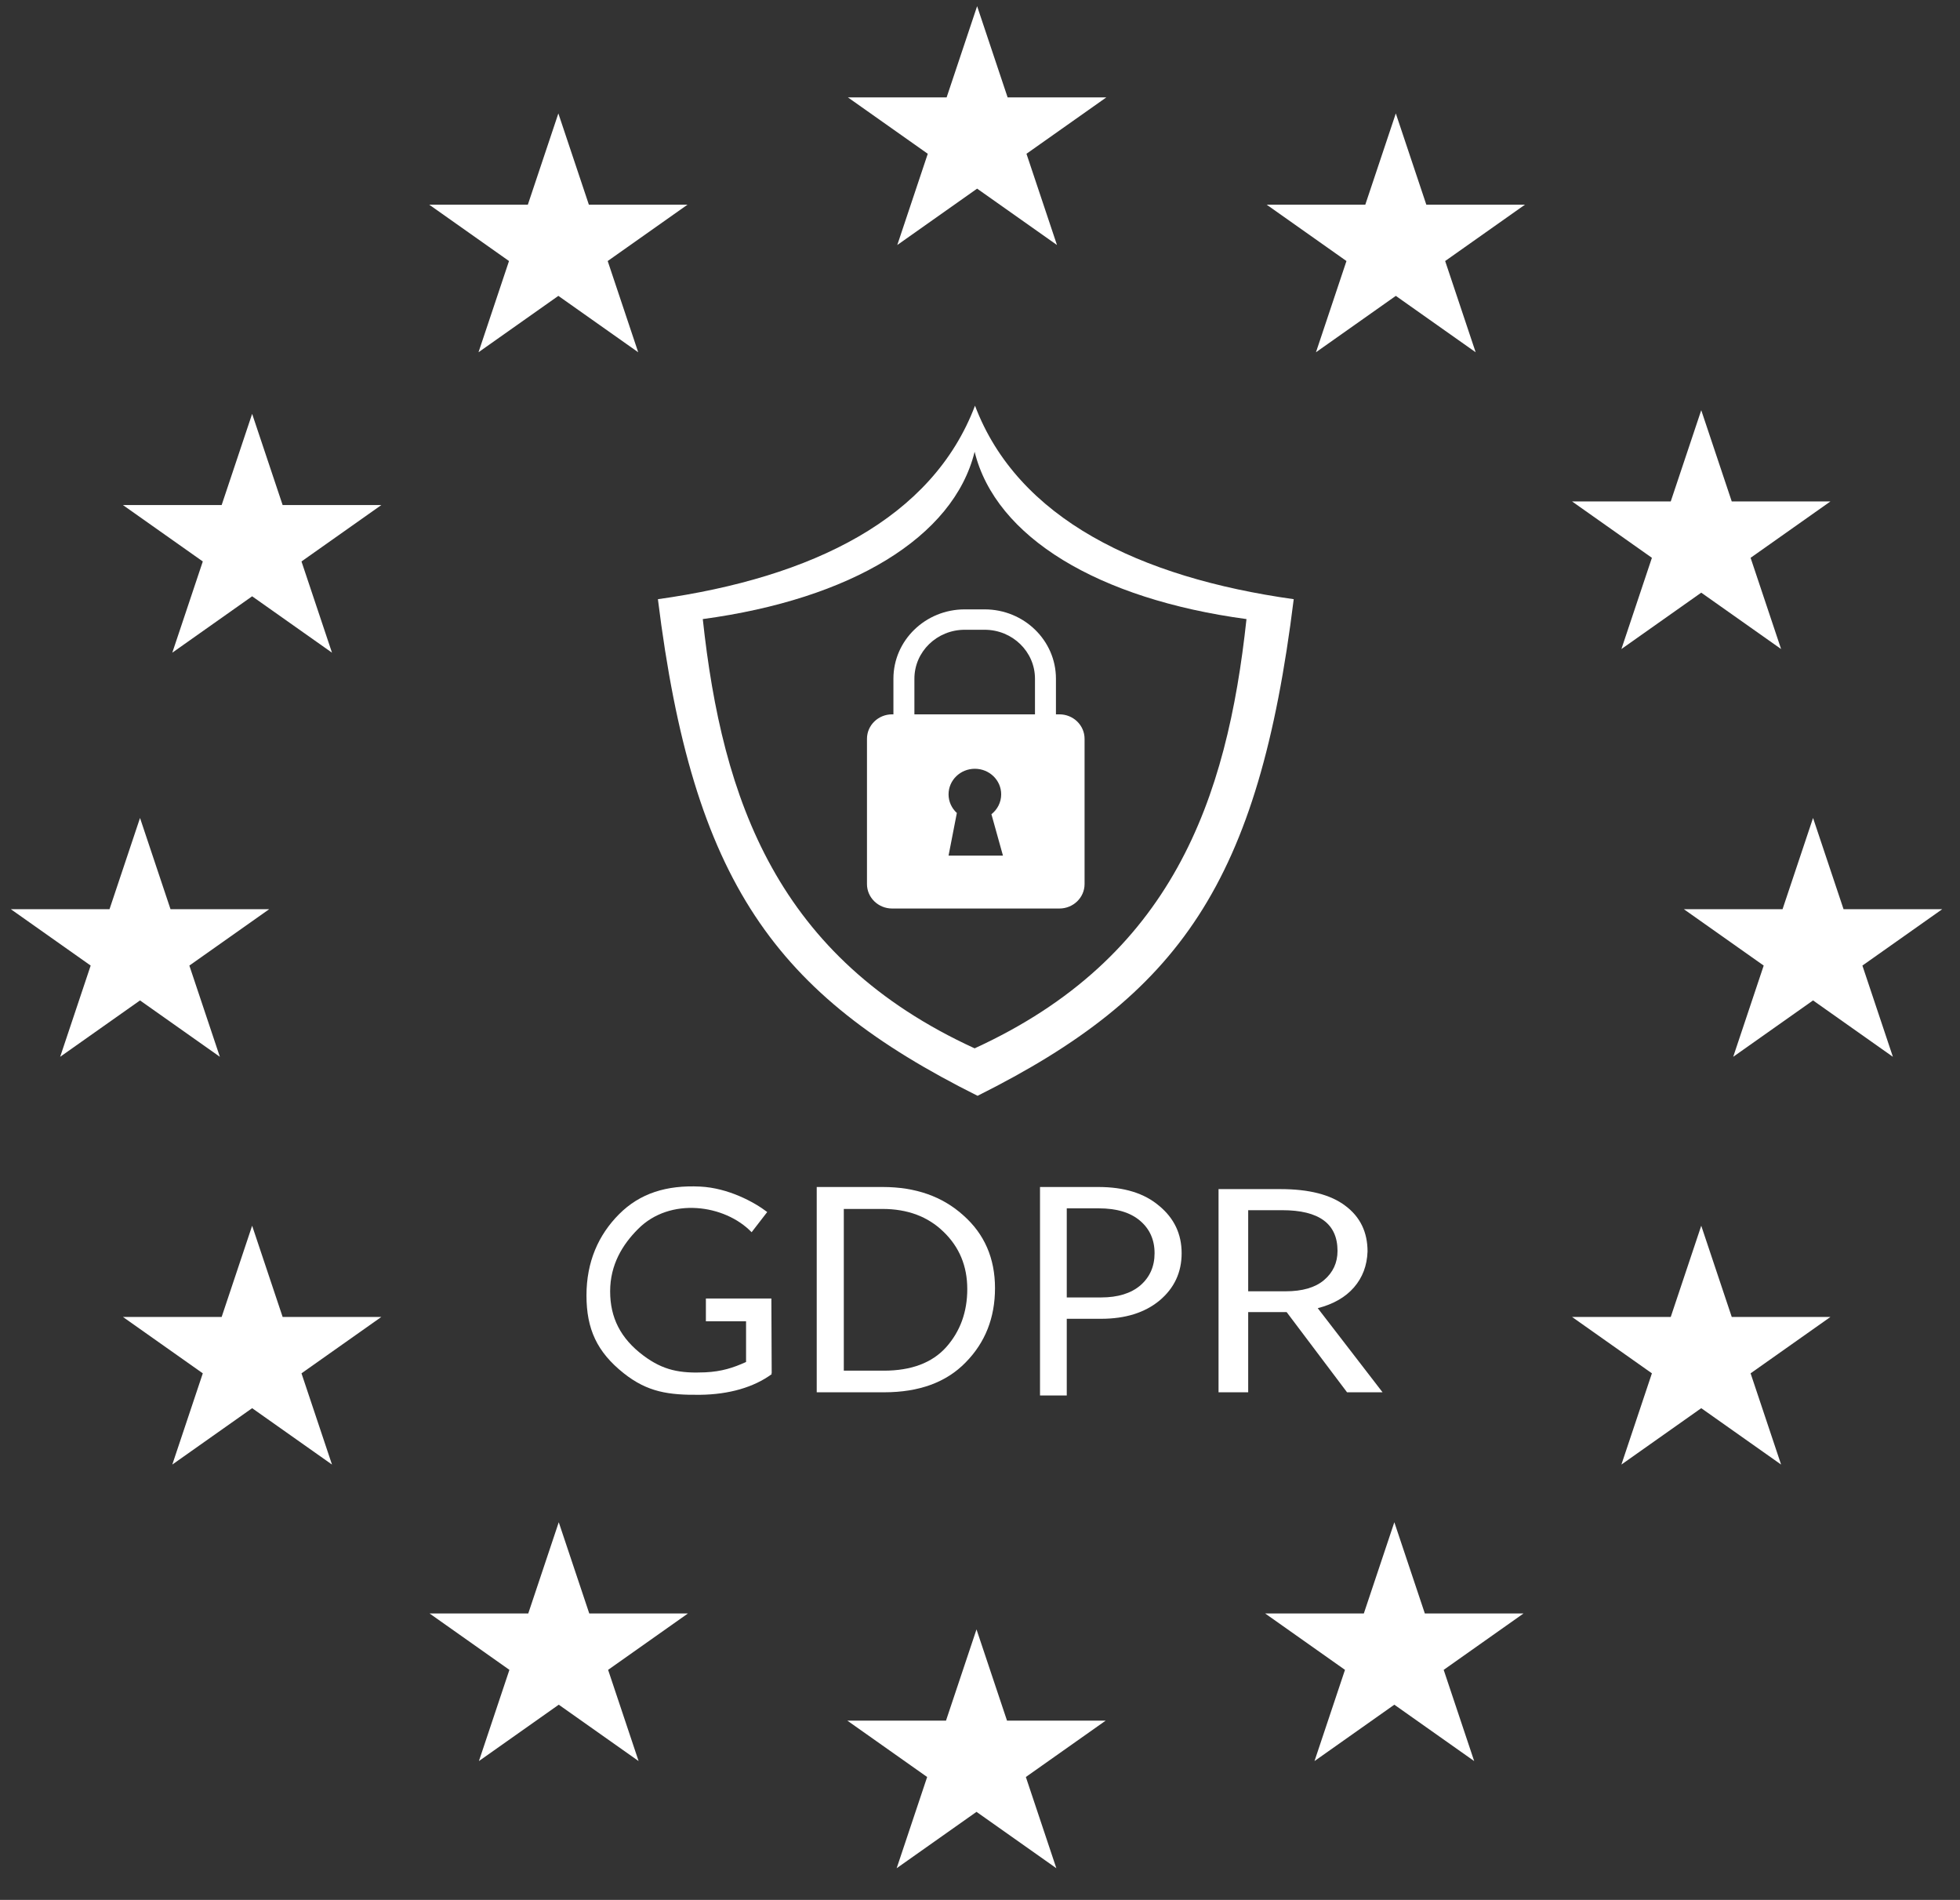 <svg width="162" height="157" viewBox="0 0 162 157" fill="none" xmlns="http://www.w3.org/2000/svg">
<rect x="0" y="0" width="162" height="157" fill="#333333" stroke="none"/>
<path fill-rule="evenodd" clip-rule="evenodd" d="M80.587 33.525C77.056 42.858 67.139 47.727 54.378 49.516C57.278 72.921 64.067 82.196 80.799 90.554C97.531 82.196 104.03 72.92 106.93 49.515C94.169 47.726 84.118 42.858 80.587 33.525ZM58.087 51.159C70.33 49.507 78.818 44.402 80.556 37.332C82.295 44.402 90.783 49.507 103.026 51.159C101.416 66.111 96.886 79.147 80.556 86.632C64.227 79.147 59.697 66.111 58.087 51.159Z" fill="white"/>
<path d="M106.344 108.427H103.167V115.054H100.716V98.264H105.83C108.19 98.264 109.975 98.72 111.186 99.634C112.416 100.547 113.032 101.809 113.032 103.42C112.991 104.583 112.618 105.571 111.912 106.385C111.206 107.198 110.207 107.771 108.916 108.104L114.272 115.054H111.337L106.344 108.427ZM105.981 100.007H103.167V106.709H106.253C107.645 106.709 108.705 106.401 109.431 105.787C110.177 105.156 110.55 104.35 110.55 103.37C110.55 101.128 109.027 100.007 105.981 100.007Z" fill="white"/>
<path d="M90.817 99.854H88.171V107.217H91.008C92.391 107.217 93.473 106.884 94.256 106.22C95.038 105.538 95.429 104.652 95.429 103.561C95.429 102.453 95.029 101.558 94.228 100.877C93.428 100.195 92.291 99.854 90.817 99.854ZM91.008 108.981H88.171V115.32H85.96V98.09H90.79C92.919 98.09 94.592 98.61 95.811 99.65C97.048 100.672 97.666 101.976 97.666 103.561C97.666 105.146 97.057 106.45 95.838 107.472C94.62 108.478 93.01 108.981 91.008 108.981Z" fill="white"/>
<path d="M72.936 99.903H69.743V113.268H73.045C75.319 113.268 77.038 112.622 78.202 111.33C79.366 110.021 79.948 108.419 79.948 106.522C79.948 104.626 79.293 103.049 77.984 101.79C76.692 100.532 75.009 99.903 72.936 99.903ZM73.072 115.055H67.505V98.09H72.963C75.673 98.09 77.893 98.871 79.621 100.431C81.367 101.975 82.24 103.98 82.24 106.447C82.24 108.897 81.431 110.944 79.812 112.588C78.211 114.233 75.964 115.055 73.072 115.055Z" fill="white"/>
<path d="M57.846 115.262C55.284 115.288 53.531 115.054 51.548 113.477C49.344 111.725 48.474 109.827 48.474 107.052C48.474 104.277 49.459 102.052 51.169 100.337C52.897 98.605 55.098 97.922 57.866 98.055C60.188 98.168 62.331 99.33 63.413 100.158L62.124 101.828C59.914 99.532 55.376 98.89 52.732 101.567C51.441 102.858 50.43 104.52 50.43 106.712C50.43 108.887 51.287 110.602 53.178 112.019C54.819 113.25 56.22 113.5 58.291 113.405C59.651 113.342 60.609 113.028 61.664 112.551V109.186H58.344V107.303H63.756L63.783 113.477H63.756L63.783 113.557C62.31 114.635 60.264 115.238 57.846 115.262Z" fill="white"/>
<path d="M80.762 0.51L83.283 8.049H91.44L84.841 12.708L87.362 20.247L80.762 15.588L74.163 20.247L76.683 12.708L70.084 8.049H78.241L80.762 0.51Z" fill="white"/>
<path d="M46.15 9.373L48.671 16.911H56.828L50.228 21.571L52.749 29.109L46.15 24.45L39.55 29.109L42.071 21.571L35.472 16.911H43.629L46.15 9.373Z" fill="white"/>
<path d="M115.368 9.373L117.889 16.911H126.046L119.447 21.571L121.967 29.109L115.368 24.45L108.769 29.109L111.289 21.571L104.69 16.911H112.847L115.368 9.373Z" fill="white"/>
<path d="M140.613 33.898L143.134 41.437H151.291L144.692 46.096L147.213 53.635L140.613 48.976L134.014 53.635L136.535 46.096L129.935 41.437H138.092L140.613 33.898Z" fill="white"/>
<path d="M20.84 34.199L23.361 41.737H31.518L24.919 46.397L27.44 53.936L20.84 49.276L14.241 53.936L16.762 46.397L10.162 41.737H18.32L20.84 34.199Z" fill="white"/>
<path d="M11.573 67.594L14.093 75.133H22.251L15.651 79.792L18.172 87.331L11.573 82.672L4.973 87.331L7.494 79.792L0.895 75.133H9.052L11.573 67.594Z" fill="white"/>
<path d="M149.854 67.594L152.375 75.133H160.532L153.933 79.792L156.453 87.331L149.854 82.672L143.255 87.331L145.775 79.792L139.176 75.133H147.333L149.854 67.594Z" fill="white"/>
<path d="M140.613 101.29L143.134 108.829H151.291L144.692 113.488L147.213 121.027L140.613 116.368L134.014 121.027L136.535 113.488L129.935 108.829H138.092L140.613 101.29Z" fill="white"/>
<path d="M20.84 101.29L23.361 108.829H31.518L24.919 113.488L27.44 121.027L20.84 116.368L14.241 121.027L16.762 113.488L10.162 108.829H18.32L20.84 101.29Z" fill="white"/>
<path d="M46.183 125.793L48.704 133.332H56.861L50.262 137.992L52.782 145.53L46.183 140.871L39.584 145.53L42.104 137.992L35.505 133.332H43.662L46.183 125.793Z" fill="white"/>
<path d="M115.246 125.793L117.767 133.332H125.924L119.325 137.992L121.845 145.53L115.246 140.871L108.647 145.53L111.167 137.992L104.568 133.332H112.725L115.246 125.793Z" fill="white"/>
<path d="M80.711 134.648L83.232 142.187H91.389L84.79 146.846L87.31 154.385L80.711 149.726L74.112 154.385L76.632 146.846L70.033 142.187H78.19L80.711 134.648Z" fill="white"/>
<path fill-rule="evenodd" clip-rule="evenodd" d="M81.383 52.042H79.739C77.441 52.042 75.578 53.852 75.578 56.086V59.031H85.544V56.086C85.544 53.852 83.681 52.042 81.383 52.042ZM87.277 59.031V56.086C87.277 52.922 84.638 50.357 81.383 50.357H79.739C76.484 50.357 73.844 52.922 73.844 56.086V59.031H73.738C72.589 59.031 71.658 59.936 71.658 61.053V73.055C71.658 74.171 72.589 75.077 73.738 75.077H87.562C88.711 75.077 89.643 74.171 89.643 73.055V61.053C89.643 59.936 88.711 59.031 87.562 59.031H87.277ZM81.944 67.285C82.436 66.897 82.751 66.305 82.751 65.642C82.751 64.475 81.777 63.529 80.576 63.529C79.375 63.529 78.401 64.475 78.401 65.642C78.401 66.249 78.665 66.796 79.087 67.182L78.401 70.704H82.897L81.944 67.285Z" fill="white"/>
</svg>
